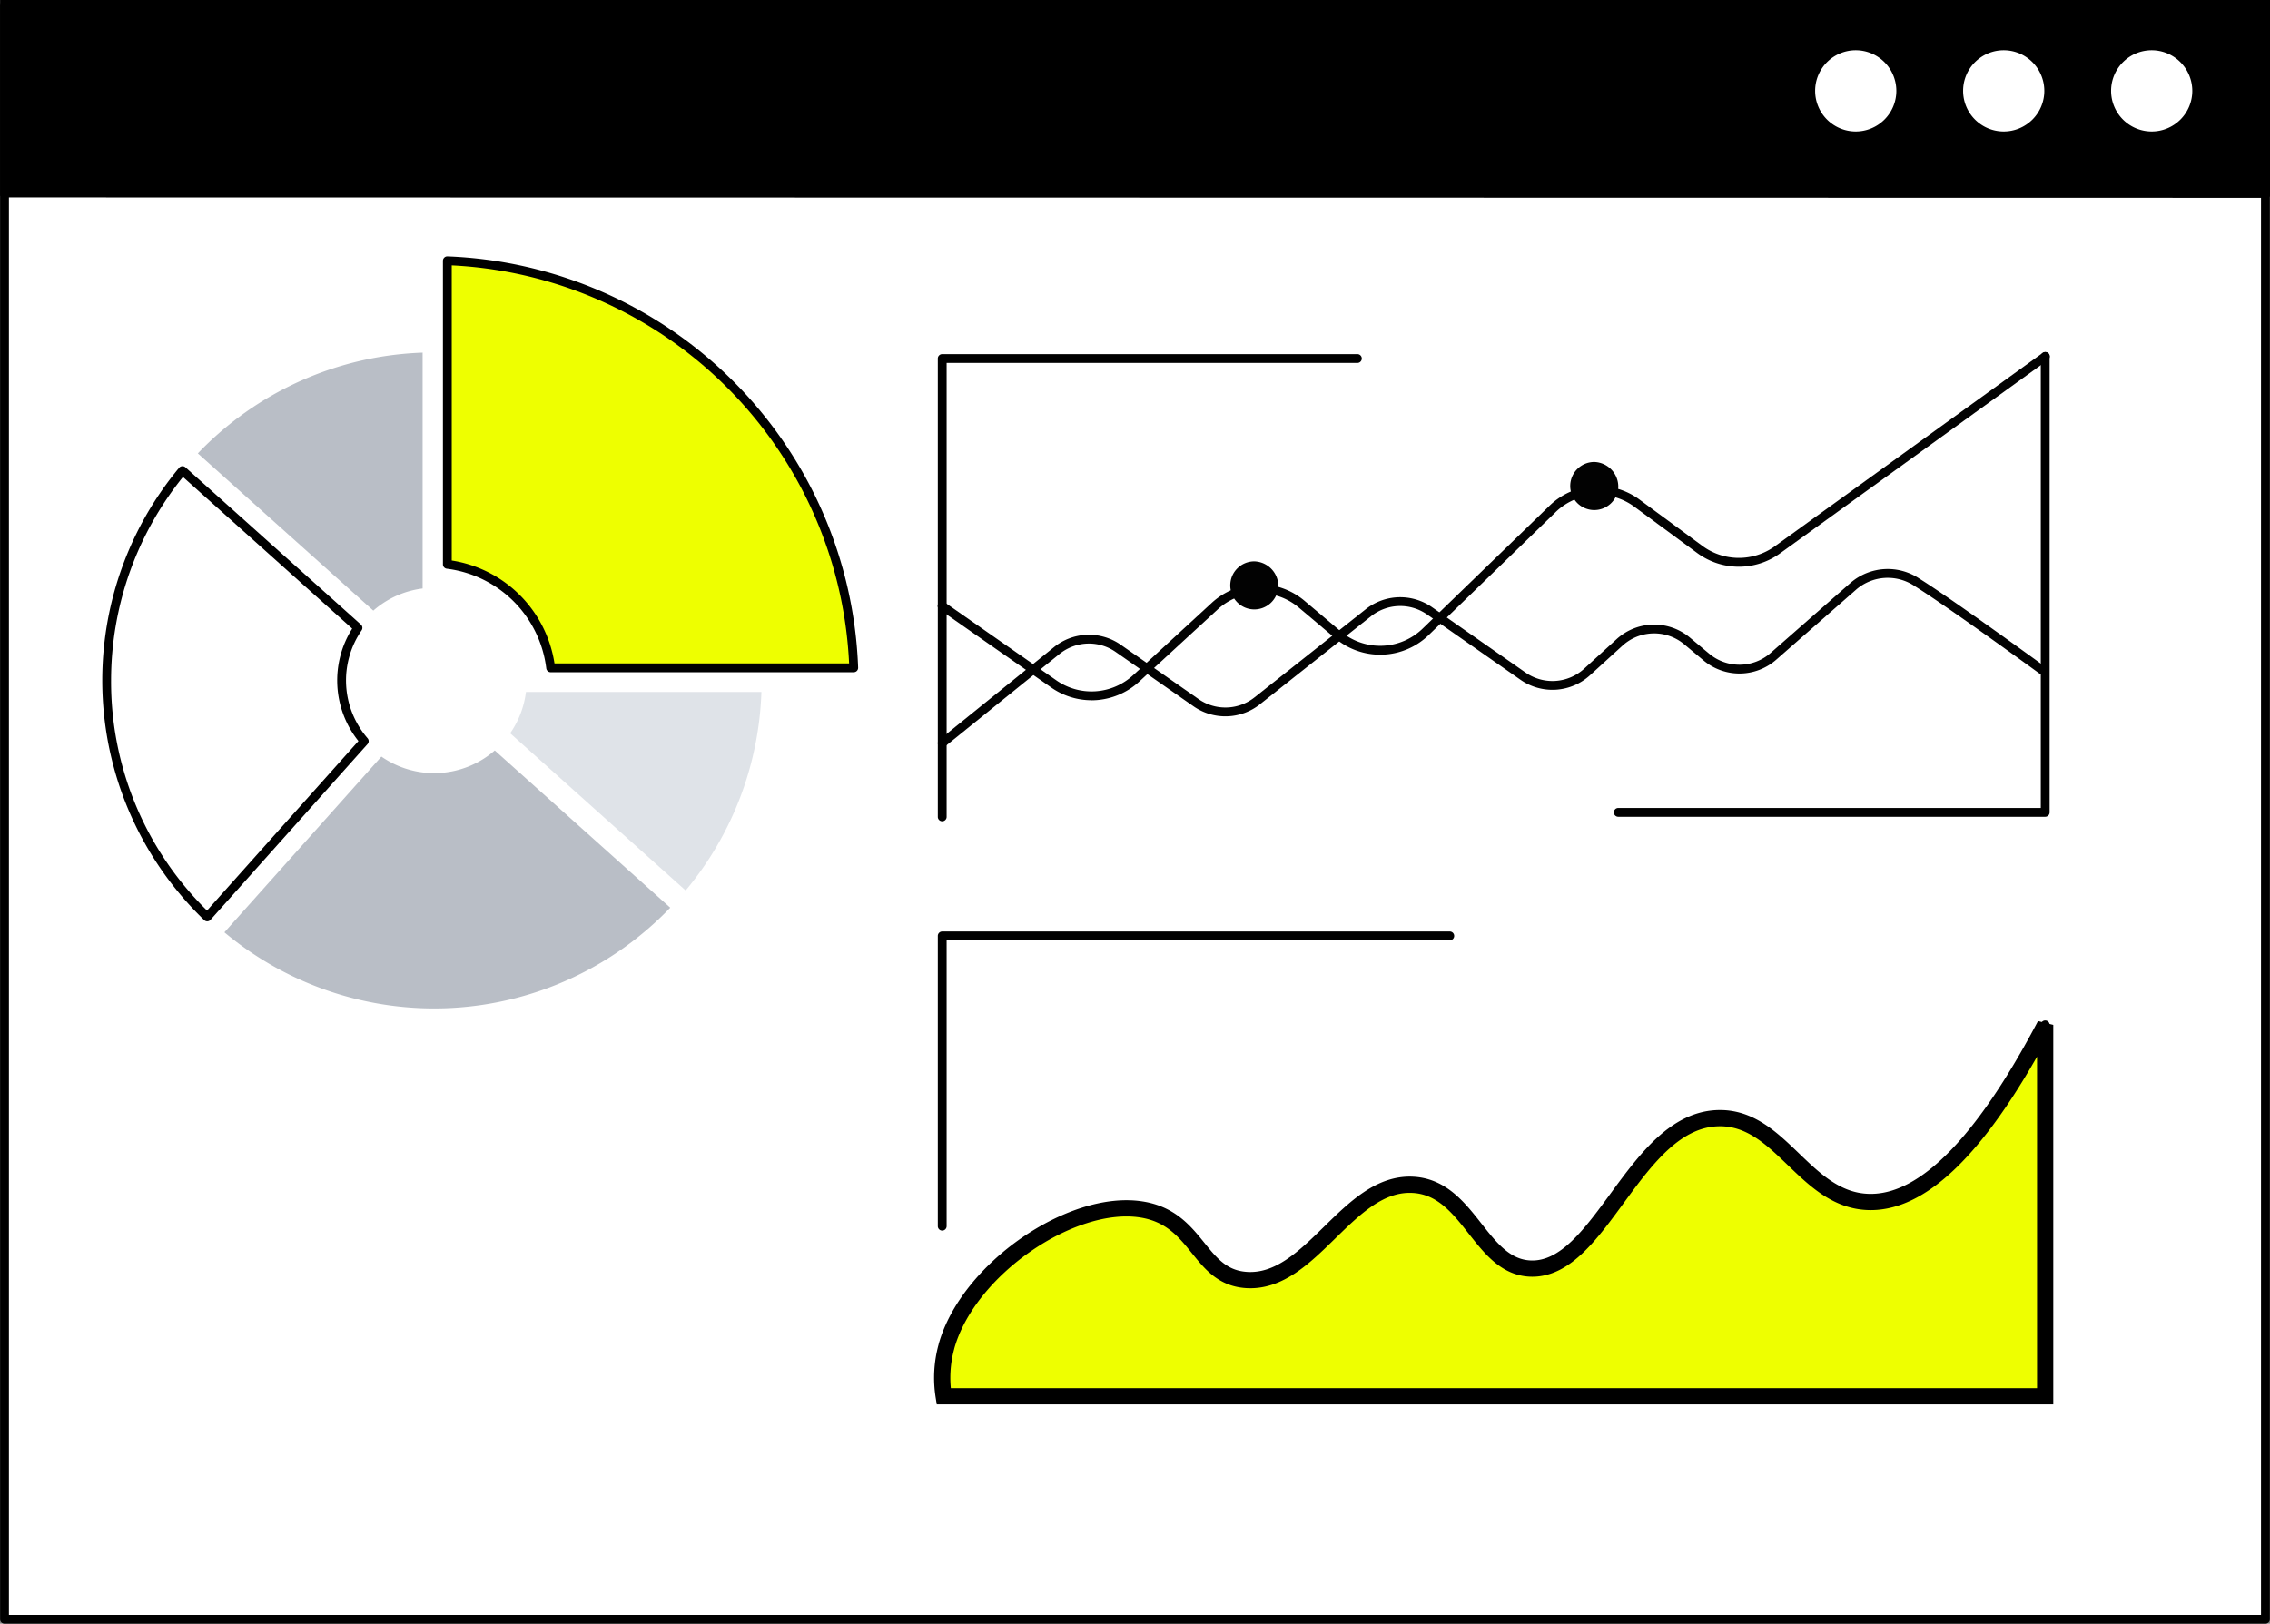 <svg xmlns="http://www.w3.org/2000/svg" xmlns:xlink="http://www.w3.org/1999/xlink" width="279.534" height="200" viewBox="0 0 279.534 200">
  <rect x="0" y="0" width="279.534" height="200" fill="#808080" stroke="none"/>
  <defs>
    <clipPath id="clip-path">
      <path id="Path_378" data-name="Path 378" d="M0,0H279.52V200H0Z" transform="translate(0.015)" fill="none"/>
    </clipPath>
  </defs>
  <g id="Group_329" data-name="Group 329" transform="translate(0.015)">
    <path id="Path_377" data-name="Path 377" d="M0,0H278.415V198.787H0Z" transform="translate(0.541 0.67)" fill="#fff"/>
    <g id="Group_327" data-name="Group 327" transform="translate(-0.015)">
      <g id="Mask_Group_1" data-name="Mask Group 1" clip-path="url(#clip-path)">
        <path id="Path_352" data-name="Path 352" d="M278.957,200.106H.543A.543.543,0,0,1,0,199.563V.777A.543.543,0,0,1,.543.234H278.957a.543.543,0,0,1,.543.543V199.563a.542.542,0,0,1-.543.543M1.086,199.02H278.414V1.32H1.086Z" transform="translate(0.013 -0.107)"/>
        <path id="Path_353" data-name="Path 353" d="M279.509,1l-.028,22.78L1.161,23.731l.08-22.6Z" transform="translate(-0.518 -0.457)"/>
        <path id="Path_354" data-name="Path 354" d="M279.023,23.866.7,23.817a.542.542,0,0,1-.543-.545L.241.669A.543.543,0,0,1,.784.128L279.051,0a.542.542,0,0,1,.543.543l-.028,22.78a.543.543,0,0,1-.543.542M1.248,22.731l277.233.048.027-21.694L1.326,1.214Z" transform="translate(-0.06)" stroke="#000" stroke-width="1"/>
        <path id="Path_355" data-name="Path 355" d="M214.2,272.15c2.627-9.525,15.467-18.3,24.091-16.886,7,1.147,6.91,8.3,12.871,8.678,8,.505,12.423-12.125,20.461-11.727,6.98.346,8.268,10.1,14.521,10.319,8.68.306,12.793-18.259,23.1-18.528,7.713-.2,10.621,10.059,18.481,10.319,5.314.176,12.512-4.232,21.782-21.811v45.748H213.869a14.451,14.451,0,0,1,.336-6.113" transform="translate(-97.66 -106.278)" fill="#ef0" stroke="#000" stroke-width="2"/>
        <path id="Path_356" data-name="Path 356" d="M213.231,248.172a.542.542,0,0,1-.543-.543V211.877a.542.542,0,0,1,.543-.543h62.5a.543.543,0,0,1,0,1.086H213.774v35.209a.543.543,0,0,1-.543.543" transform="translate(-97.203 -96.597)"/>
        <path id="Path_357" data-name="Path 357" d="M410.062,278.348H346.7a.543.543,0,1,1,0-1.086h62.82V232.056a.543.543,0,0,1,1.086,0V277.8a.542.542,0,0,1-.543.543" transform="translate(-158.209 -105.821)"/>
        <path id="Path_358" data-name="Path 358" d="M213.231,151.086a.543.543,0,0,1-.342-.965l14.077-11.374a6.842,6.842,0,0,1,8.278-.3l9.539,6.662a5.769,5.769,0,0,0,6.93-.219l13.636-10.809a6.843,6.843,0,0,1,8.228-.257l11.476,8.022a5.789,5.789,0,0,0,7.253-.491l3.932-3.583a6.859,6.859,0,0,1,9.095-.2l2.34,1.955a5.8,5.8,0,0,0,7.581-.1l9.838-8.63a7,7,0,0,1,8.488-.5c4.179,2.611,15.246,10.681,15.358,10.762a.543.543,0,1,1-.641.877c-.111-.08-11.146-8.127-15.293-10.719a5.938,5.938,0,0,0-7.2.394l-9.838,8.63a6.88,6.88,0,0,1-8.993.113l-2.339-1.955a5.782,5.782,0,0,0-7.668.173l-3.932,3.583a6.868,6.868,0,0,1-8.606.578l-11.476-8.022a5.767,5.767,0,0,0-6.932.218l-13.635,10.809a6.846,6.846,0,0,1-8.226.258l-9.54-6.662a5.762,5.762,0,0,0-6.975.255l-14.076,11.373a.54.54,0,0,1-.341.121" transform="translate(-97.203 -59.012)" fill="#020202"/>
        <path id="Path_359" data-name="Path 359" d="M231.607,122.761a8.626,8.626,0,0,1-4.955-1.57L212.92,111.6a.543.543,0,1,1,.622-.889l13.732,9.593a7.565,7.565,0,0,0,9.511-.669l9.588-8.821a8.627,8.627,0,0,1,11.519-.258l4.349,3.669a7.521,7.521,0,0,0,10.235-.371l15.46-14.973a8.579,8.579,0,0,1,11.222-.789l7.672,5.651a7.565,7.565,0,0,0,8.941.045l32.968-23.8a.543.543,0,1,1,.635.88l-32.968,23.8a8.642,8.642,0,0,1-10.22-.051l-7.672-5.651a7.51,7.51,0,0,0-9.823.7l-15.46,14.973a8.592,8.592,0,0,1-11.69.421l-4.349-3.669a7.55,7.55,0,0,0-10.084.228l-9.588,8.821a8.719,8.719,0,0,1-5.912,2.329" transform="translate(-97.203 -36.511)" fill="#020202"/>
        <path id="Path_360" data-name="Path 360" d="M213.231,137.882a.542.542,0,0,1-.543-.543V80.886a.542.542,0,0,1,.543-.543h51.122a.543.543,0,1,1,0,1.086H213.774v55.91a.543.543,0,0,1-.543.543" transform="translate(-97.203 -36.723)"/>
        <path id="Path_361" data-name="Path 361" d="M419.144,137.118H366.569a.543.543,0,1,1,0-1.086H418.6V80.422a.543.543,0,0,1,1.086,0v56.153a.542.542,0,0,1-.543.543" transform="translate(-167.291 -36.511)"/>
        <path id="Path_362" data-name="Path 362" d="M284.942,130.489a2.961,2.961,0,1,1-2.956-3.133,3.049,3.049,0,0,1,2.956,3.133" transform="translate(-127.527 -58.212)" fill="#020202"/>
        <path id="Path_363" data-name="Path 363" d="M362.05,107.943a2.961,2.961,0,1,1-2.956-3.133,3.049,3.049,0,0,1,2.956,3.133" transform="translate(-162.771 -47.907)" fill="#020202"/>
        <path id="Path_364" data-name="Path 364" d="M410.686,15.951a5.541,5.541,0,1,0,5.54-5.547,5.544,5.544,0,0,0-5.54,5.547" transform="translate(-187.704 -4.755)" fill="#fff"/>
        <path id="Path_365" data-name="Path 365" d="M415.769,21.583a6.09,6.09,0,1,1,6.084-6.09,6.094,6.094,0,0,1-6.084,6.09m0-11.095a5,5,0,1,0,5,5,5.007,5.007,0,0,0-5-5" transform="translate(-187.247 -4.298)"/>
        <path id="Path_366" data-name="Path 366" d="M444.248,15.951a5.541,5.541,0,1,0,5.54-5.547,5.544,5.544,0,0,0-5.54,5.547" transform="translate(-203.045 -4.755)" fill="#fff"/>
        <path id="Path_367" data-name="Path 367" d="M449.331,21.583a6.09,6.09,0,1,1,6.083-6.09,6.094,6.094,0,0,1-6.083,6.09m0-11.095a5,5,0,1,0,5,5,5.007,5.007,0,0,0-5-5" transform="translate(-202.588 -4.298)"/>
        <path id="Path_368" data-name="Path 368" d="M477.81,15.951a5.541,5.541,0,1,0,5.54-5.547,5.544,5.544,0,0,0-5.54,5.547" transform="translate(-218.385 -4.755)" fill="#fff"/>
        <path id="Path_369" data-name="Path 369" d="M482.894,21.583a6.09,6.09,0,1,1,6.083-6.09,6.094,6.094,0,0,1-6.083,6.09m0-11.095a5,5,0,1,0,5,5,5.007,5.007,0,0,0-5-5" transform="translate(-217.929 -4.298)"/>
        <path id="Path_370" data-name="Path 370" d="M101.44,96.555A14.683,14.683,0,0,1,114.163,109.3h37.318A51.948,51.948,0,0,0,101.44,59.169Z" transform="translate(-46.353 -27.045)" fill="#ef0"/>
        <path id="Path_371" data-name="Path 371" d="M151.024,109.387H113.706a.542.542,0,0,1-.539-.476,14.1,14.1,0,0,0-12.251-12.275.543.543,0,0,1-.476-.539V58.71a.545.545,0,0,1,.166-.391.529.529,0,0,1,.4-.151,52.621,52.621,0,0,1,50.564,50.657.543.543,0,0,1-.542.561M114.178,108.3h36.28a51.534,51.534,0,0,0-48.933-49.025V95.624A15.183,15.183,0,0,1,114.178,108.3" transform="translate(-45.896 -26.587)"/>
        <path id="Path_372" data-name="Path 372" d="M137.3,181.443a40.27,40.27,0,0,0,9.331-24.45H117.637a11.365,11.365,0,0,1-1.945,5.083Z" transform="translate(-52.868 -71.759)" fill="#dfe3e8"/>
        <path id="Path_373" data-name="Path 373" d="M66.46,111.782a11.342,11.342,0,0,1,6.071-2.727V80.007a40.174,40.174,0,0,0-27.68,12.407Z" transform="translate(-20.488 -36.57)" fill="#b9bec6"/>
        <path id="Path_374" data-name="Path 374" d="M84.17,170.256a11.369,11.369,0,0,1-13.961.756L50.877,192.66a40.264,40.264,0,0,0,54.9-3.035Z" transform="translate(-23.242 -77.821)" fill="#b9bec6"/>
        <path id="Path_375" data-name="Path 375" d="M36.555,161.741,55.89,140.09a11.422,11.422,0,0,1-.774-13.954l-21.61-19.37a40.45,40.45,0,0,0,3.05,54.975" transform="translate(-11.035 -48.801)" fill="#fff"/>
        <path id="Path_376" data-name="Path 376" d="M36.1,161.826a.543.543,0,0,1-.377-.151,40.994,40.994,0,0,1-3.09-55.714.543.543,0,0,1,.78-.058l21.61,19.37a.543.543,0,0,1,.085.713,10.878,10.878,0,0,0,.737,13.291.542.542,0,0,1-.005.717L36.5,161.645a.54.54,0,0,1-.384.181H36.1m-2.989-54.735a39.951,39.951,0,0,0-8.852,25.064A39.551,39.551,0,0,0,36.071,160.5l18.645-20.88a11.965,11.965,0,0,1-.768-13.85Z" transform="translate(-10.578 -48.343)"/>
      </g>
    </g>
  </g>
</svg>
